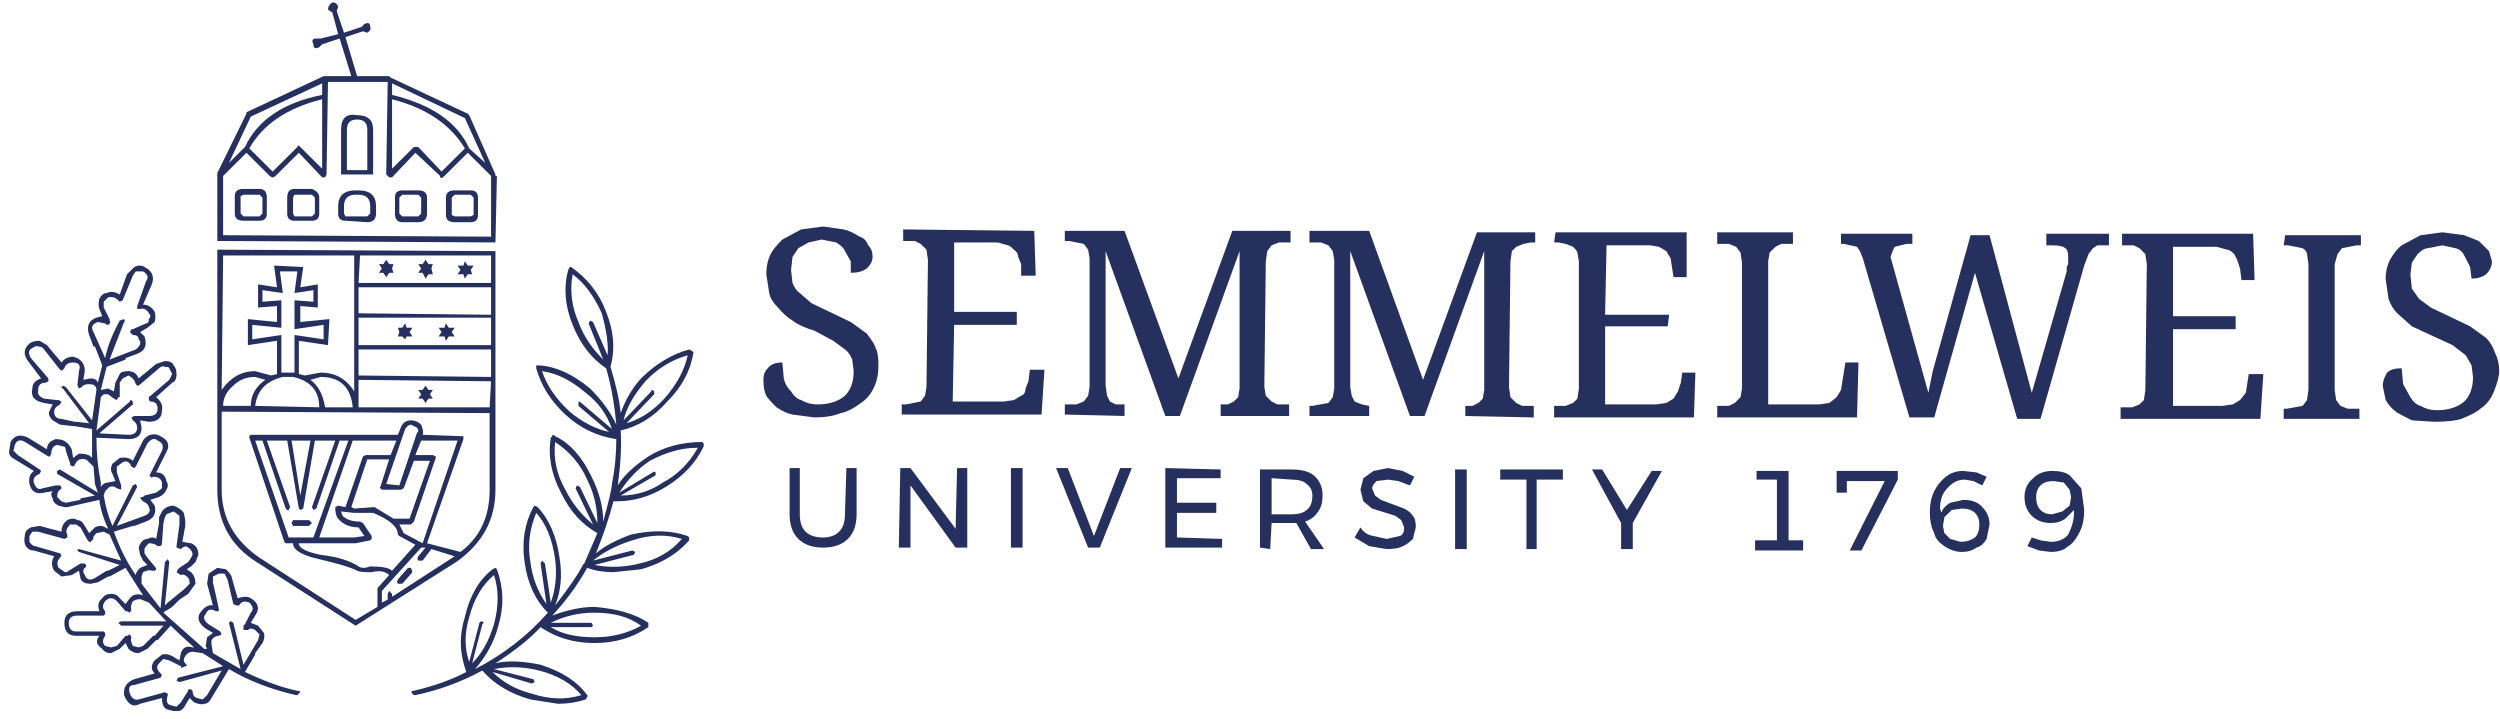 <svg width="254" height="73" viewBox="0 0 254 73" fill="none" xmlns="http://www.w3.org/2000/svg">
<g id="semm_1769_logo">
<path id="Vector" d="M133.635 48.436C133.142 47.946 132.353 47.701 131.268 47.701H128.013V55.636L129.048 55.783L129.196 53.138H131.711L133.191 55.783H134.523L132.599 52.991C133.191 52.795 133.635 52.452 133.931 51.962C134.227 51.571 134.375 51.032 134.375 50.346C134.375 49.562 134.128 48.926 133.635 48.436ZM131.268 48.73C131.958 48.73 132.451 48.877 132.747 49.171C133.142 49.465 133.339 49.856 133.339 50.346C133.339 51.032 133.142 51.522 132.747 51.816C132.451 52.109 131.909 52.256 131.12 52.256H129.196V48.583L131.268 48.73ZM118.396 47.554V55.636H124.166V54.754L119.579 54.607V52.109H123.574V51.081H119.579V48.583H124.018V47.701L118.396 47.554ZM107.299 47.554L110.554 55.636H111.738L114.993 47.554H113.809L111.146 54.46L108.483 47.554H107.299ZM129.936 24.632H131.12V23.456H125.201L119.727 38.444L114.253 23.456H108.187V24.485H108.631L110.11 24.779L110.554 25.366L110.702 26.248V39.326L110.554 40.207L110.11 40.795L109.37 41.089H108.187V42.117L114.253 42.264V41.089H113.365L112.773 40.795L112.478 40.207L112.33 39.179V25.513L118.396 42.264H119.875L125.941 25.513V39.473L125.793 40.354L125.349 40.795L124.758 41.089H124.018V42.264H130.972V41.089H129.788L129.196 40.795L128.604 40.207L128.456 39.326L128.604 26.542L128.752 25.513L129.196 24.926L129.936 24.632ZM103.896 47.554H102.713V55.636H103.896V47.554ZM91.468 47.554L91.32 55.636H92.504V49.318L97.09 55.636H98.274V47.554H97.238L97.09 53.726L92.504 47.554H91.468ZM81.259 52.256V47.554H80.224V52.256C80.224 53.334 80.52 54.166 81.111 54.754C81.703 55.342 82.542 55.636 83.627 55.636C84.712 55.636 85.55 55.342 86.142 54.754C86.734 54.166 87.03 53.334 87.03 52.256V47.554H85.994L85.846 52.256C85.846 53.04 85.649 53.628 85.254 54.02C84.86 54.411 84.317 54.607 83.627 54.607C82.838 54.607 82.246 54.411 81.851 54.02C81.457 53.628 81.259 53.04 81.259 52.256ZM87.326 24.044C86.734 23.652 86.191 23.407 85.698 23.309L83.627 23.015L81.407 23.309L79.484 24.338C78.892 24.926 78.498 25.416 78.3 25.807C78.004 26.395 77.856 27.081 77.856 27.864L78.152 29.775C78.251 30.265 78.547 30.754 79.04 31.244C79.533 31.832 80.026 32.273 80.52 32.566C81.013 32.958 81.752 33.301 82.739 33.595L84.662 34.624L85.846 35.505C86.142 35.701 86.388 36.044 86.586 36.534L86.734 37.709C86.734 38.787 86.438 39.62 85.846 40.207C85.156 40.795 84.218 41.089 83.035 41.089C82.443 41.089 81.9 40.942 81.407 40.648C81.013 40.55 80.668 40.256 80.372 39.767C79.977 39.375 79.731 38.934 79.632 38.444L79.484 36.828C78.793 36.828 78.3 37.024 78.004 37.416C77.709 37.709 77.561 38.101 77.561 38.591C77.561 39.277 77.659 39.816 77.856 40.207C77.955 40.403 78.3 40.795 78.892 41.383C79.484 41.775 80.026 42.02 80.52 42.117L82.739 42.411C83.824 42.411 84.712 42.264 85.402 41.971C85.994 41.873 86.684 41.53 87.473 40.942C88.065 40.55 88.509 40.011 88.805 39.326C89.101 38.738 89.249 38.003 89.249 37.122C89.249 36.24 89.15 35.652 88.953 35.358C88.953 35.162 88.657 34.673 88.065 33.889L86.438 32.714L82.443 30.803L81.259 29.775C80.963 29.579 80.717 29.236 80.52 28.746L80.372 27.424L80.52 26.101L81.111 25.22L82.147 24.632L83.479 24.338L84.958 24.632C85.451 24.926 85.747 25.22 85.846 25.513L86.438 26.542V27.718C87.128 27.718 87.671 27.571 88.065 27.277C88.46 26.885 88.657 26.493 88.657 26.101C88.657 25.611 88.509 25.22 88.213 24.926C88.016 24.436 87.72 24.142 87.326 24.044ZM96.942 24.632H101.381L102.417 24.926C102.515 24.926 102.713 25.073 103.008 25.366C103.304 25.562 103.452 25.807 103.452 26.101L103.748 26.836V28.011H105.228L105.08 23.456L91.764 23.309V24.485H92.948L93.54 24.779L94.131 25.366L94.279 26.395L94.131 39.326L93.983 40.207L93.54 40.795L92.06 41.089H91.616V42.117H105.82L106.116 37.562H104.636L104.488 38.738L104.192 39.473C104.192 39.864 104.044 40.109 103.748 40.207L103.008 40.648L101.973 40.795H96.794L96.942 33.007H103.304V31.685H96.942V24.632ZM62.025 37.269C62.519 35.505 62.371 33.644 61.582 31.685C60.891 29.824 59.708 28.305 58.031 27.13H57.883L57.735 27.424C57.242 29.187 57.39 31.048 58.179 33.007C58.968 34.967 60.102 36.436 61.582 37.416C62.075 39.081 62.42 40.991 62.617 43.146C62.026 41.873 61.138 40.648 59.954 39.473C58.179 38.003 56.453 37.22 54.776 37.122H54.48V37.416C54.973 39.179 55.959 40.746 57.439 42.117C58.919 43.489 60.645 44.322 62.617 44.615C62.617 46.183 62.469 47.701 62.173 49.171C62.173 49.562 61.877 50.836 61.286 52.991C61.286 51.522 60.891 50.003 60.102 48.436C59.116 46.379 57.883 45.007 56.403 44.322C56.206 44.126 56.107 44.126 56.107 44.322L55.959 44.469C55.663 46.33 56.009 48.191 56.995 50.052C57.883 51.913 59.116 53.285 60.694 54.166L59.362 57.252L59.214 57.399C58.721 58.379 57.784 59.75 56.403 61.513C56.995 60.044 57.143 58.428 56.847 56.664C56.551 54.509 55.811 52.795 54.628 51.522L54.332 51.375L54.184 51.522C53.296 53.187 53 55.048 53.296 57.105C53.592 59.26 54.381 60.975 55.663 62.248C53.592 64.599 51.126 66.509 48.266 67.979C49.449 66.607 50.239 65.138 50.633 63.571C51.225 61.611 51.176 59.701 50.485 57.84L50.337 57.693L50.041 57.84C48.66 58.917 47.723 60.534 47.23 62.689C46.638 64.55 46.688 66.411 47.378 68.273C45.899 69.056 44.123 69.693 42.052 70.183C41.756 70.183 41.707 70.281 41.904 70.477L42.052 70.624H42.2C44.567 70.134 46.836 69.301 49.006 68.126C50.189 69.497 51.817 70.477 53.888 71.064L56.699 71.505C57.685 71.505 58.623 71.358 59.51 71.064L59.658 70.771C59.757 70.771 59.757 70.722 59.658 70.624C58.672 69.252 57.094 68.224 54.924 67.538C53.05 67.146 51.521 67.097 50.337 67.391C52.31 66.118 53.839 64.893 54.924 63.718C56.502 64.795 58.327 65.334 60.398 65.334C62.469 65.334 64.294 64.795 65.872 63.718V63.277C64.59 62.395 62.765 61.856 60.398 61.66C59.116 61.66 57.685 61.954 56.107 62.542C57.488 61.073 58.672 59.456 59.658 57.693C60.447 57.987 61.335 58.134 62.321 58.134L65.132 57.84C67.204 57.252 68.831 56.273 70.015 54.901V54.607L69.867 54.46C68.19 53.873 66.267 53.824 64.097 54.313C62.519 54.901 61.335 55.538 60.546 56.224C61.335 54.264 61.927 52.501 62.321 50.934H62.617C64.393 50.934 66.07 50.444 67.648 49.465C69.423 48.387 70.705 47.016 71.495 45.35V45.056L71.347 44.909C69.275 44.909 67.45 45.399 65.872 46.379C64.393 47.358 63.357 48.338 62.765 49.318C63.061 47.162 63.16 45.301 63.061 43.734C64.837 43.342 66.415 42.362 67.796 40.795C69.275 39.326 70.163 37.66 70.459 35.799L70.311 35.652L70.015 35.505C68.24 35.995 66.612 36.975 65.132 38.444C64.245 39.424 63.554 40.599 63.061 41.971C62.962 40.795 62.617 39.228 62.025 37.269ZM61.73 36.093L60.25 32.714L59.954 32.566L59.806 32.86L61.286 36.534C60.102 35.358 59.264 34.085 58.77 32.714C58.08 31.146 57.883 29.53 58.179 27.864C59.362 28.746 60.349 30.069 61.138 31.832C61.631 33.595 61.828 35.016 61.73 36.093ZM59.066 40.942C58.869 40.746 58.77 40.746 58.77 40.942V41.236L61.877 43.881C60.497 43.587 59.165 42.901 57.883 41.824C56.502 40.55 55.565 39.179 55.072 37.709C56.551 37.905 58.031 38.64 59.51 39.913C60.793 40.893 61.68 42.117 62.173 43.587L59.066 40.942ZM58.919 49.465L58.623 49.318L58.475 49.611L60.25 53.285C59.066 52.305 58.129 51.13 57.439 49.758C56.551 48.191 56.206 46.575 56.403 44.909C57.883 45.889 58.968 47.162 59.658 48.73C60.349 50.101 60.694 51.571 60.694 53.138L58.919 49.465ZM70.755 45.497H70.903C70.015 47.065 68.831 48.24 67.352 49.024C66.07 49.905 64.639 50.346 63.061 50.346L66.612 48.289V47.995C66.513 47.897 66.415 47.897 66.316 47.995L62.913 50.052C63.801 48.681 64.837 47.603 66.02 46.82C67.697 45.938 69.275 45.497 70.755 45.497ZM66.168 39.767L63.357 42.705C63.653 41.432 64.393 40.109 65.576 38.738C66.76 37.465 68.19 36.583 69.867 36.093C69.571 37.562 68.782 39.032 67.5 40.501C66.316 41.775 65.034 42.607 63.653 42.999L66.464 40.06V39.767C66.267 39.571 66.168 39.571 66.168 39.767ZM64.245 54.901C66.02 54.313 67.697 54.264 69.275 54.754C68.19 56.028 66.76 56.86 64.984 57.252C63.406 57.644 61.877 57.693 60.398 57.399L64.393 56.371L64.541 56.077L64.245 55.93L60.25 56.958C61.335 56.077 62.667 55.391 64.245 54.901ZM60.25 63.571L60.102 63.277H55.959C57.34 62.591 58.82 62.248 60.398 62.248C62.371 62.248 63.949 62.689 65.132 63.571C63.752 64.354 62.173 64.746 60.398 64.746C58.524 64.746 57.044 64.403 55.959 63.718H60.102L60.25 63.571ZM55.072 56.958L54.924 57.252L55.516 61.367C54.628 60.093 54.085 58.673 53.888 57.105C53.592 55.44 53.789 53.775 54.48 52.109C55.466 53.187 56.107 54.754 56.403 56.811C56.6 58.379 56.453 59.848 55.959 61.22L55.367 57.252L55.072 56.958ZM50.189 58.428C50.682 59.897 50.682 61.562 50.189 63.424C49.696 65.089 48.956 66.411 47.97 67.391L49.006 63.424C49.203 63.228 49.154 63.13 48.858 63.13L48.71 63.277L47.674 67.244C47.181 65.873 47.181 64.354 47.674 62.689C48.167 60.828 49.006 59.407 50.189 58.428ZM59.066 70.624C57.488 71.113 55.812 71.064 54.036 70.477C52.458 70.085 51.126 69.35 50.041 68.273L54.036 69.448L54.332 69.301L54.184 69.007L50.189 67.979C51.669 67.685 53.198 67.734 54.776 68.126C56.65 68.615 58.08 69.448 59.066 70.624ZM22.078 25.366V49.758C22.078 52.991 23.41 55.44 26.073 57.105L36.134 63.571L46.342 57.105C49.006 55.244 50.337 52.795 50.337 49.758V25.513L22.078 25.366ZM36.429 31.832V29.187H49.893V31.979L36.429 31.832ZM30.511 32.714V31.097L32.287 31.244V28.893L30.511 29.187L30.807 27.13L27.848 26.983L28.144 29.187L26.221 28.893V31.244L28.144 31.097V32.714L25.185 32.42V35.065L28.144 34.624V38.003L27.552 38.15L25.925 37.709C24.544 37.709 23.41 38.346 22.522 39.62L22.67 25.954H35.986V39.767C35.197 38.493 34.062 37.856 32.583 37.856L30.955 38.15L30.363 38.003V34.624L33.323 35.065L33.471 32.42L30.511 32.714ZM31.843 30.656L29.92 30.509V33.448L32.879 33.007V34.477L29.92 34.036V37.856H28.588V34.036L25.629 34.477V33.007L28.588 33.301V30.509L26.665 30.656V29.481L28.736 29.775L28.44 27.571H30.215L29.92 29.775L31.843 29.481V30.656ZM36.429 35.065V32.273H49.893V35.065H36.429ZM36.429 28.746L36.578 25.954H49.893V28.746H36.429ZM25.925 38.297L26.961 38.591C25.974 39.277 25.481 40.158 25.481 41.236H22.67C22.67 40.452 23.015 39.767 23.706 39.179C24.297 38.591 25.037 38.297 25.925 38.297ZM25.925 41.236C26.122 39.669 27.059 38.689 28.736 38.297H29.772C31.547 38.689 32.435 39.718 32.435 41.383L25.925 41.236ZM25.333 44.322V44.469L28.884 55.048L29.032 55.195H29.772C29.772 55.881 30.659 56.42 32.435 56.811C34.506 57.301 35.788 57.693 36.282 57.987C36.479 58.085 36.923 58.134 37.613 58.134H37.761C38.55 57.938 39.142 58.036 39.537 58.428L38.353 59.75V61.66L36.134 62.983L26.369 56.664C23.804 54.901 22.522 52.599 22.522 49.758V41.824L49.745 41.971V49.758C49.745 52.501 48.759 54.607 46.786 56.077L43.383 55.195L47.082 44.615V44.322L42.94 44.175C43.038 43.979 42.989 43.636 42.792 43.146C42.496 42.852 42.15 42.705 41.756 42.705C41.263 42.705 40.917 42.95 40.72 43.44L40.424 44.175H25.481L25.333 44.322ZM27.108 44.762H29.18L30.363 51.669L30.511 51.816L30.807 51.669L31.991 44.762H34.062L31.695 51.522L31.843 51.816L32.139 51.669L34.506 44.762H35.394L31.843 54.607H29.328L25.925 44.762H26.665L29.032 51.669L29.18 51.816H29.328L29.476 51.522L27.108 44.762ZM40.276 44.762L39.684 46.232H37.169L36.873 46.379L35.098 51.522L34.358 51.375L34.062 51.522C34.062 52.109 34.161 52.501 34.358 52.697C34.851 53.285 35.542 53.579 36.429 53.579L37.021 54.46L35.986 54.607H32.435L35.838 44.762H40.276ZM37.317 46.673H39.537L38.649 49.465C38.55 49.562 38.55 49.611 38.649 49.611L38.797 49.758H40.72L41.016 49.611L42.052 46.82H43.679L41.608 52.697H39.98L38.057 51.522L35.986 51.669L35.69 51.522L37.317 46.673ZM42.348 43.44C42.545 43.636 42.545 43.832 42.348 44.028L40.572 49.318L39.241 49.171L41.164 43.587C41.361 43.293 41.559 43.146 41.756 43.146L42.348 43.44ZM44.271 46.379L43.975 46.232H42.2L42.792 44.762H46.49L42.94 55.195L41.016 54.166L40.572 53.285H41.756L42.052 52.991L44.271 46.526V46.379ZM36.429 41.383V38.591L49.893 38.738L49.745 41.383H36.429ZM31.547 38.591L32.583 38.297C34.556 38.297 35.641 39.326 35.838 41.383H33.027C32.829 40.109 32.336 39.179 31.547 38.591ZM29.624 44.762H31.547L30.511 50.346L29.624 44.762ZM36.578 52.991C35.788 52.991 35.197 52.795 34.802 52.403L34.654 51.962L35.986 52.109H37.909C39.586 52.795 40.424 53.53 40.424 54.313L40.572 54.46L42.2 55.342L39.833 57.987C39.537 57.693 38.797 57.546 37.613 57.546C37.12 57.742 36.725 57.742 36.429 57.546C35.542 56.958 34.26 56.566 32.583 56.371C31.103 56.077 30.363 55.685 30.363 55.195H36.134L37.613 54.901L37.761 54.754V54.46L36.873 53.138L36.578 52.991ZM42.792 55.636H43.235L42.496 56.517C42.397 56.713 42.397 56.86 42.496 56.958H42.94L43.827 55.783L46.194 56.517L39.833 60.632V60.338L39.537 60.044L39.389 60.338V60.926L38.797 61.22V60.044L42.792 55.636ZM36.429 38.15V35.505H49.893V38.297L36.429 38.15ZM40.868 59.309L41.904 58.134L41.756 57.693H41.46L40.424 58.869C40.326 59.065 40.326 59.211 40.424 59.309H40.868ZM43.235 39.179L42.94 39.62H42.496L42.792 40.06L42.496 40.501H42.94L43.235 40.942L43.531 40.501H43.975L43.679 40.06L43.975 39.62H43.531L43.235 39.179ZM31.695 53.138L31.399 52.844H29.772L29.624 53.138L29.772 53.432H31.399L31.695 53.138ZM48.118 26.983H47.526L47.23 26.542L47.082 26.983H46.49L46.786 27.424L46.49 27.864H47.082L47.23 28.305L47.526 27.864H47.97L47.822 27.424L48.118 26.983ZM43.975 26.836H43.531L43.235 26.395L42.94 26.836H42.496L42.792 27.277L42.496 27.718H42.94L43.235 28.305L43.531 27.864H43.975L43.827 27.277L43.975 26.836ZM38.501 26.836L38.797 27.277L38.501 27.718H38.945L39.241 28.158L39.537 27.718H39.98L39.833 27.277L39.98 26.836H39.537L39.241 26.395L38.945 26.836H38.501ZM45.899 33.742L46.194 33.301H45.603L45.307 32.86L45.159 33.301H44.567L44.863 33.742L44.567 34.183H45.159L45.307 34.624L45.603 34.183H46.194L45.899 33.742ZM40.424 33.301L40.572 33.742L40.424 34.183H40.868L41.164 34.477L41.312 34.183H41.904L41.608 33.742L41.904 33.301H41.312L41.164 32.86L40.868 33.301H40.424ZM15.716 31.685C15.42 31.195 15.026 30.95 14.533 30.95L15.42 28.893C15.716 28.109 15.47 27.522 14.681 27.13C14.384 26.934 14.039 26.934 13.645 27.13L12.905 27.864L12.165 29.922C11.672 29.628 11.228 29.579 10.834 29.775C10.538 29.775 10.291 29.971 10.094 30.362C9.995 30.754 9.995 31.097 10.094 31.391L10.39 32.126L9.798 32.273C9.009 32.566 8.762 33.154 9.058 34.036L9.502 35.211H9.65L10.39 37.122L9.946 38.885C9.847 38.591 9.601 38.444 9.206 38.444L8.466 38.591L8.614 37.709C8.614 36.926 8.22 36.436 7.431 36.24C6.938 36.24 6.543 36.436 6.247 36.828L4.768 35.065L4.028 34.624C3.535 34.624 3.189 34.722 2.992 34.917C2.4 35.407 2.351 35.995 2.844 36.681L4.176 38.444C3.584 38.64 3.288 38.983 3.288 39.473C3.091 40.256 3.485 40.746 4.472 40.942L5.359 41.089L5.063 41.677C4.866 41.971 4.965 42.313 5.359 42.705L6.099 43.146L7.431 43.293H7.579L9.354 43.587V46.526L9.206 46.379C9.009 46.183 8.614 46.085 8.023 46.085L7.431 46.526L7.283 45.644C7.086 45.252 6.888 45.007 6.691 44.909C6.494 44.714 6.148 44.615 5.655 44.615C5.063 44.811 4.768 45.154 4.768 45.644L2.844 44.469C2.055 44.077 1.463 44.224 1.069 44.909L0.921 45.938C0.921 46.232 1.118 46.477 1.513 46.673L3.436 47.848C3.041 48.142 2.894 48.583 2.992 49.171C3.189 49.954 3.683 50.248 4.472 50.052L5.359 49.905C5.162 50.101 5.162 50.346 5.359 50.64C5.359 50.934 5.557 51.179 5.951 51.375L6.543 51.522H6.839L10.094 50.787C10.193 51.669 10.488 52.648 10.982 53.726L10.686 53.579C10.39 53.383 10.045 53.383 9.65 53.579L9.058 54.166L8.614 53.432C8.417 53.04 8.171 52.844 7.875 52.844C7.579 52.648 7.233 52.648 6.839 52.844C6.444 53.138 6.247 53.53 6.247 54.02L4.028 53.432L3.14 53.579C2.746 53.775 2.548 54.02 2.548 54.313C2.45 54.705 2.45 55.048 2.548 55.342C2.746 55.734 3.041 55.93 3.436 55.93L5.507 56.517C5.211 57.007 5.211 57.497 5.507 57.987L6.247 58.575L7.283 58.428L8.023 57.987L8.171 58.722C8.269 59.113 8.614 59.309 9.206 59.309L9.946 59.162L10.982 58.575H11.13L12.757 57.693L14.533 60.485C13.941 60.289 13.497 60.387 13.201 60.779C13.102 60.877 12.954 61.073 12.757 61.367L12.165 60.779C11.968 60.485 11.672 60.338 11.277 60.338C10.883 60.338 10.587 60.485 10.39 60.779C9.995 61.073 9.897 61.514 10.094 62.101H7.875C6.987 62.101 6.543 62.493 6.543 63.277C6.543 64.158 6.938 64.599 7.727 64.599H10.094C9.699 65.089 9.798 65.53 10.39 65.922C10.587 66.216 10.883 66.362 11.277 66.362L12.165 65.922L12.757 65.334L13.053 65.922C13.349 66.216 13.694 66.362 14.089 66.362L14.976 65.922L15.864 65.04H16.012L17.344 63.571C17.837 64.06 18.626 64.795 19.711 65.775H19.563C18.971 65.579 18.577 65.775 18.379 66.362L18.231 67.097L17.492 66.656C17.097 66.46 16.752 66.411 16.456 66.509L15.716 67.097C15.322 67.587 15.322 68.028 15.716 68.42L13.645 69.007C12.856 69.301 12.511 69.84 12.609 70.624C13.004 71.603 13.546 71.897 14.237 71.505L16.456 70.918C16.456 71.603 16.653 71.995 17.048 72.093L17.64 72.24H18.083C18.379 72.24 18.626 72.044 18.823 71.652L19.267 70.918L19.711 71.358C20.204 71.554 20.549 71.603 20.747 71.505C21.042 71.505 21.289 71.309 21.486 70.918L23.262 67.979C25.234 69.154 27.503 70.036 30.068 70.624H30.215L30.363 70.477C30.561 70.281 30.511 70.183 30.215 70.183C28.736 69.889 26.961 69.252 24.889 68.273L25.925 66.509V66.362L26.665 65.334C26.862 64.942 26.911 64.599 26.813 64.305L26.221 63.571L25.481 63.277L25.925 62.542C26.418 61.856 26.27 61.269 25.481 60.779C25.185 60.583 24.741 60.583 24.149 60.779L23.558 58.722C23.558 58.526 23.36 58.232 22.966 57.84L22.078 57.693L21.19 58.281L21.042 59.309L21.634 61.513C21.24 61.416 20.845 61.611 20.451 62.101C19.957 62.689 20.105 63.277 20.895 63.864L21.634 64.305L21.042 64.746L20.895 65.628L21.042 65.922H20.747L16.604 62.248L16.752 62.101L17.048 61.954L17.492 61.66L18.231 60.926L19.119 60.338L19.859 59.309C19.859 58.82 19.711 58.428 19.415 58.134L18.971 57.84L19.415 57.546L19.859 57.105L20.155 56.371C20.155 55.783 19.908 55.391 19.415 55.195L18.527 55.048L18.823 53.432V52.844L18.675 52.109C18.478 51.816 18.133 51.571 17.64 51.375C17.146 51.375 16.752 51.571 16.456 51.962L16.16 52.55V53.138L15.864 54.754C15.667 54.558 15.371 54.558 14.976 54.754C14.582 54.754 14.286 55.048 14.089 55.636L14.237 56.371L14.533 56.958L14.976 57.399L14.237 57.693C13.941 57.987 13.793 58.232 13.793 58.428C12.905 57.154 12.165 55.685 11.573 54.02L13.497 53.432H13.645L14.828 52.991C15.617 52.697 15.913 52.158 15.716 51.375L15.272 50.787L16.16 50.493C16.555 50.297 16.801 50.052 16.9 49.758C17.097 49.465 17.097 49.171 16.9 48.877C16.801 48.289 16.456 47.995 15.864 47.995L16.9 45.938C17.294 45.252 17.097 44.714 16.308 44.322C16.012 44.126 15.667 44.077 15.272 44.175C14.976 44.273 14.73 44.468 14.533 44.762L13.497 46.82C13.201 46.526 12.757 46.428 12.165 46.526L11.425 47.114C11.228 47.505 11.228 47.848 11.425 48.142L11.721 48.877L10.982 49.024C10.686 49.024 10.439 49.171 10.242 49.465V49.024C9.946 47.554 9.798 46.036 9.798 44.469L13.053 44.615C13.941 44.615 14.384 44.224 14.384 43.44L14.237 42.705L15.124 42.852C16.012 42.852 16.456 42.46 16.456 41.677C16.555 41.187 16.357 40.746 15.864 40.354L17.492 38.885C17.788 38.787 17.935 38.493 17.935 38.003C17.935 37.611 17.837 37.318 17.64 37.122C17.541 36.828 17.245 36.681 16.752 36.681L15.864 36.975L14.089 38.444C13.891 37.954 13.546 37.709 13.053 37.709C12.56 37.709 12.264 37.807 12.165 38.003L11.721 38.885L11.573 39.767L10.982 39.473L10.242 39.62L10.834 37.269L12.757 36.534V36.387L13.941 35.946C14.73 35.652 14.976 35.065 14.681 34.183L14.237 33.742L14.976 33.301L15.716 32.714C15.815 32.322 15.815 31.979 15.716 31.685ZM14.533 27.571C15.026 27.864 15.124 28.207 14.828 28.599L13.941 31.097V31.391H14.237C14.631 31.293 14.927 31.44 15.124 31.832C15.322 32.028 15.322 32.224 15.124 32.42C15.124 32.714 15.026 32.86 14.828 32.86L13.497 33.448H13.349L13.201 33.742L13.497 34.036C13.891 34.036 14.089 34.183 14.089 34.477C14.385 34.771 14.286 35.114 13.793 35.505L11.13 36.534L12.609 32.714C12.708 32.714 12.708 32.615 12.609 32.42L12.165 32.566C11.376 34.036 10.883 35.309 10.686 36.387L9.502 33.742C9.206 33.252 9.354 32.909 9.946 32.714L10.686 32.86C10.883 33.056 11.031 33.056 11.13 32.86C11.228 32.762 11.228 32.664 11.13 32.566V32.42L10.538 31.244V30.656L10.982 30.215C11.376 30.117 11.721 30.215 12.017 30.509L12.165 30.656L12.461 30.509L13.497 28.011L13.793 27.571H14.533ZM16.752 37.269C17.048 37.269 17.196 37.318 17.196 37.416L17.492 38.003L17.196 38.591L15.124 40.354V40.648L15.272 40.795C15.765 40.795 16.012 41.04 16.012 41.53C16.012 42.02 15.716 42.264 15.124 42.264H13.645L13.349 42.411L13.497 42.705C13.793 42.901 13.941 43.146 13.941 43.44C13.941 43.93 13.645 44.175 13.053 44.175L10.094 44.028L13.497 41.089V40.795C13.3 40.599 13.201 40.599 13.201 40.795L9.798 43.734C10.094 41.579 10.242 40.452 10.242 40.354L10.538 40.06H10.982L11.573 40.501L11.869 40.648L12.017 40.354H12.165V38.885L12.461 38.444L13.053 38.15C13.447 38.346 13.694 38.64 13.793 39.032L13.941 39.179H14.089L16.16 37.416C16.357 37.22 16.555 37.171 16.752 37.269ZM14.976 45.056C15.371 44.566 15.716 44.468 16.012 44.762C16.505 44.958 16.653 45.301 16.456 45.791L15.272 48.142C15.174 48.24 15.174 48.338 15.272 48.436C15.371 48.534 15.47 48.534 15.568 48.436C16.061 48.436 16.357 48.632 16.456 49.024V49.611L15.864 50.052L14.681 50.346L14.533 50.493C14.237 50.493 14.187 50.591 14.384 50.787L14.533 50.934C14.927 51.13 15.124 51.326 15.124 51.522C15.322 51.913 15.174 52.207 14.681 52.403L11.869 53.432L13.941 49.465L13.793 49.171L13.497 49.318L11.425 53.432C11.031 52.55 10.735 51.522 10.538 50.346L10.686 49.905L11.13 49.465C11.425 49.367 11.672 49.416 11.869 49.611L12.313 49.758V49.318L11.869 47.995V47.407L12.461 46.967C12.856 46.771 13.152 46.917 13.349 47.407L13.645 47.554L13.793 47.407L14.976 45.056ZM16.9 52.256L17.64 51.962L18.231 52.403V53.285L17.935 55.489V55.636L18.379 55.783C18.675 55.489 18.922 55.44 19.119 55.636C19.415 55.832 19.563 56.077 19.563 56.371L19.415 56.664L19.119 57.105L18.231 57.693L18.083 57.84L17.935 58.134L18.379 58.428C18.577 58.33 18.774 58.379 18.971 58.575C19.168 58.673 19.267 58.917 19.267 59.309L18.675 59.897L17.048 61.22L16.752 61.513L17.196 57.105L17.048 56.811L16.752 57.105L16.308 61.807L14.384 59.309V58.575L14.533 58.134C14.927 57.938 15.223 57.889 15.42 57.987H15.716C15.913 57.889 15.913 57.742 15.716 57.546L14.976 56.664L14.681 56.224V55.783C14.681 55.685 14.828 55.489 15.124 55.195C15.519 55.195 15.815 55.293 16.012 55.489H16.16C16.357 55.489 16.456 55.391 16.456 55.195L16.604 53.138L16.752 52.55L16.9 52.256ZM22.818 58.281L23.114 58.869L23.706 61.367L24.002 61.513H24.297C24.495 61.122 24.84 61.024 25.333 61.22C25.728 61.611 25.777 61.954 25.481 62.248L24.889 63.424L24.741 63.571V64.011H25.185C25.382 63.816 25.629 63.816 25.925 64.011L26.369 64.452L26.221 65.04L24.741 67.538L23.706 63.277C23.607 63.179 23.508 63.13 23.41 63.13L23.262 63.277L24.445 67.979L21.634 66.362L21.486 65.481V65.04C21.684 64.746 21.93 64.599 22.226 64.599L22.522 64.452L22.374 64.158L21.19 63.424C20.697 63.032 20.599 62.689 20.895 62.395C21.092 61.905 21.437 61.807 21.93 62.101H22.226V61.807L21.634 59.162V58.575L22.226 58.281H22.818ZM16.604 63.571L15.716 64.599H15.568L14.533 65.628L14.089 65.775L13.497 65.628C13.3 65.236 13.25 64.942 13.349 64.746L13.201 64.452L12.905 64.599H12.757L11.869 65.628L11.277 65.775L10.686 65.628C10.39 65.334 10.39 64.991 10.686 64.599V64.305L10.538 64.158H7.727C7.233 64.158 6.987 63.864 6.987 63.277C6.987 62.787 7.283 62.542 7.875 62.542H10.538L10.686 62.395V62.101C10.39 61.807 10.39 61.465 10.686 61.073C11.08 60.681 11.475 60.681 11.869 61.073L12.757 62.101H12.905L13.201 62.248L13.349 61.954C13.25 61.758 13.3 61.465 13.497 61.073C13.891 60.877 14.187 60.828 14.384 60.926L15.124 61.22L16.9 63.13H12.313L12.017 63.277L12.313 63.571H16.604ZM18.823 66.656C19.02 66.362 19.267 66.216 19.563 66.216L20.599 66.362L22.67 67.685L18.083 68.86L17.935 69.154L18.231 69.301L22.522 68.126L21.042 70.624L20.599 71.064L20.007 70.918C19.711 70.82 19.563 70.575 19.563 70.183L19.415 70.036H19.119V70.183L18.379 71.358L17.935 71.799L17.344 71.652C16.949 71.554 16.85 71.211 17.048 70.624V70.477L16.752 70.33L14.089 71.064C13.694 71.162 13.398 70.966 13.201 70.477C13.004 69.889 13.152 69.595 13.645 69.595L16.308 68.86L16.456 68.567L16.308 68.42C15.913 68.028 15.864 67.685 16.16 67.391L16.604 66.95L17.196 67.097L18.379 67.685V67.832H18.527L18.823 67.685C19.02 67.685 19.02 67.587 18.823 67.391C18.626 67.195 18.626 66.95 18.823 66.656ZM3.14 36.387C2.844 35.897 2.893 35.554 3.288 35.358C3.584 35.162 3.781 35.113 3.88 35.211C4.176 35.211 4.373 35.309 4.472 35.505L6.099 37.562C6.198 37.66 6.296 37.66 6.395 37.562L6.543 37.416C6.642 37.024 6.938 36.828 7.431 36.828C8.023 36.828 8.22 37.122 8.023 37.709L7.875 39.032V39.179L8.023 39.473L8.318 39.326C8.417 39.13 8.664 39.032 9.058 39.032C9.551 39.032 9.798 39.228 9.798 39.62L9.354 42.705L6.691 39.326L6.395 39.179C6.198 39.375 6.198 39.473 6.395 39.473L9.058 42.999L7.727 42.852H7.579L6.247 42.558C5.754 42.558 5.507 42.313 5.507 41.824C5.507 41.53 5.705 41.285 6.099 41.089L6.247 40.795L5.951 40.648H5.803L4.472 40.501C3.979 40.305 3.781 40.011 3.88 39.62C3.88 39.13 4.126 38.885 4.62 38.885L4.916 38.738V38.444L3.14 36.387ZM8.171 46.673C8.466 46.575 8.713 46.624 8.91 46.82L9.502 47.407L9.65 49.171L9.946 50.052L6.099 47.701L5.803 47.848V48.142L9.65 50.346L8.171 50.64V50.787L6.691 51.081L6.247 50.934L5.803 50.493C5.803 50.101 5.902 49.856 6.099 49.758C6.296 49.66 6.296 49.514 6.099 49.318H5.655L4.324 49.611C3.929 49.807 3.633 49.611 3.436 49.024C3.337 48.632 3.535 48.338 4.028 48.142L4.176 47.848L4.028 47.701L1.808 46.232L1.365 45.791L1.513 45.203C1.71 44.714 2.055 44.615 2.548 44.909L4.916 46.379H5.063L5.211 46.085C5.211 45.595 5.409 45.301 5.803 45.203L6.395 45.35C6.592 45.35 6.691 45.497 6.691 45.791L7.135 47.114V47.26L7.431 47.407L7.579 47.26C7.776 46.869 7.973 46.673 8.171 46.673ZM2.992 55.048V54.46L3.288 54.02H3.88L6.543 54.754L6.839 54.607V54.313C6.642 54.02 6.74 53.677 7.135 53.285H7.727L8.171 53.579L8.91 54.901C9.108 55.097 9.206 55.146 9.206 55.048L9.502 54.754C9.403 54.656 9.502 54.46 9.798 54.166L10.538 54.02L11.13 54.313L12.313 56.958L8.023 55.783C7.924 55.783 7.875 55.832 7.875 55.93L8.023 56.077L12.165 57.399L10.982 57.987H10.834L9.65 58.722C9.157 59.016 8.812 58.917 8.614 58.428C8.417 58.134 8.417 57.889 8.614 57.693C8.812 57.595 8.812 57.448 8.614 57.252H8.171L6.987 57.987C6.79 58.183 6.592 58.183 6.395 57.987L5.951 57.693C5.754 57.301 5.803 56.958 6.099 56.664L6.247 56.371L6.099 56.224L3.584 55.489C3.387 55.489 3.189 55.342 2.992 55.048ZM47.674 11.701L47.526 11.554L39.684 7.881L39.537 7.734H36.282L35.098 3.767L36.873 3.179L37.317 3.326C37.613 3.13 37.712 2.934 37.613 2.738C37.613 2.346 37.416 2.248 37.021 2.444L36.725 2.738L34.95 3.326L34.21 1.122L34.358 0.681C34.26 0.387 34.062 0.24 33.766 0.24C33.471 0.436 33.323 0.681 33.323 0.975L33.766 1.269L34.358 3.473L32.583 3.913H32.139C31.744 3.913 31.646 4.109 31.843 4.501C31.843 4.893 32.04 4.991 32.435 4.795L32.731 4.501L34.506 3.913L35.69 7.734H32.879L25.037 11.407V11.554L22.078 17.579V24.485L50.337 24.632L50.485 17.873H50.337V17.726L47.674 11.701ZM47.23 15.081L44.863 17.432L42.496 14.934H42.052L39.833 17.138V10.085C43.285 10.966 45.751 12.632 47.23 15.081ZM45.159 17.873L47.526 15.522L49.893 17.873V24.044L22.67 23.897V17.873L25.037 15.522L27.404 17.873C27.602 18.069 27.799 18.069 27.996 17.873L30.363 15.522L32.731 18.02H33.027L33.175 17.726L33.323 8.322H39.389L39.241 17.726L39.537 18.02H39.833L42.2 15.522L44.715 17.873C44.715 18.166 44.863 18.166 45.159 17.873ZM49.301 16.55L47.674 15.081C46.49 12.436 43.877 10.624 39.833 9.644V8.469L47.23 11.995L49.301 16.55ZM23.262 16.55L25.481 11.848L32.731 8.469V9.644C28.785 10.428 26.172 12.191 24.889 14.934L23.262 16.55ZM27.7 17.432L25.333 15.081C26.714 12.632 29.18 10.966 32.731 10.085V17.138L30.511 14.934C30.314 14.738 30.215 14.738 30.215 14.934L27.7 17.432ZM42.496 19.342H40.868C40.375 19.342 40.128 19.587 40.128 20.077V21.693C40.128 22.281 40.375 22.575 40.868 22.575H42.496C43.087 22.575 43.383 22.281 43.383 21.693V20.077C43.383 19.587 43.087 19.342 42.496 19.342ZM42.496 21.987H40.868L40.572 21.693V20.077L40.868 19.783H42.496L42.792 20.077V21.693L42.496 21.987ZM36.429 19.342H36.134C34.95 19.342 34.358 19.881 34.358 20.958V21.693C34.358 22.183 34.605 22.428 35.098 22.428L37.317 22.575C37.909 22.575 38.205 22.281 38.205 21.693V20.958C38.205 19.881 37.613 19.342 36.429 19.342ZM37.613 21.693L37.317 21.987H35.098L34.95 21.693V20.958C34.95 20.175 35.345 19.783 36.134 19.783H36.429C37.219 19.783 37.613 20.175 37.613 20.958V21.693ZM31.695 19.195H29.92C29.426 19.195 29.18 19.489 29.18 20.077V21.693C29.18 22.183 29.426 22.428 29.92 22.428H31.695C32.188 22.428 32.435 22.183 32.435 21.693V20.077C32.435 19.685 32.188 19.391 31.695 19.195ZM31.695 19.783L31.991 20.077V21.693L31.695 21.987H29.92L29.772 21.693V20.077L29.92 19.783H31.695ZM36.282 11.701C35.197 11.505 34.654 11.995 34.654 13.171V17.726H37.909V13.171C37.909 12.191 37.367 11.701 36.282 11.701ZM35.246 13.171C35.246 12.485 35.591 12.142 36.282 12.142C36.972 12.142 37.317 12.485 37.317 13.171V17.285H35.246V13.171ZM26.369 19.195H24.741C24.149 19.195 23.854 19.44 23.854 19.93V21.693C23.854 22.183 24.149 22.428 24.741 22.428H26.369C26.862 22.428 27.108 22.183 27.108 21.693V20.077C27.108 19.489 26.862 19.195 26.369 19.195ZM26.665 21.693L26.369 21.987H24.741L24.445 21.693V19.93L24.741 19.783H26.369L26.665 20.077V21.693ZM47.822 19.342H46.194C45.603 19.342 45.307 19.587 45.307 20.077V21.84C45.307 22.33 45.603 22.575 46.194 22.575H47.822C48.315 22.575 48.562 22.33 48.562 21.84V20.077C48.562 19.587 48.315 19.342 47.822 19.342ZM47.822 19.783L48.118 20.077V21.84L47.822 21.987H46.194L45.899 21.84V20.077L46.194 19.783H47.822ZM239.421 24.926H239.865V23.897H232.172L232.024 24.926H232.468L233.947 25.22C234.243 25.416 234.391 25.611 234.391 25.807L234.539 26.836V39.62L234.391 40.648L233.947 41.236L232.32 41.53H232.024V42.558H239.717V41.53H238.534L237.794 41.236L237.35 40.648L237.202 39.62V26.836L237.498 25.807L237.942 25.22L239.421 24.926ZM250.37 23.897L248.151 23.603L245.931 23.897L244.008 24.926C243.613 25.22 243.219 25.709 242.824 26.395C242.528 26.983 242.38 27.62 242.38 28.305L242.676 30.362C242.874 30.95 243.17 31.44 243.564 31.832L245.044 33.154L249.186 35.065L250.518 36.093L251.11 37.122L251.258 38.297C251.258 39.375 250.962 40.207 250.37 40.795C249.68 41.383 248.742 41.677 247.559 41.677C246.967 41.677 246.425 41.53 245.931 41.236C245.537 41.138 245.192 40.844 244.896 40.354L244.156 39.032L244.008 37.416C243.317 37.416 242.824 37.562 242.528 37.856C242.232 38.346 242.085 38.787 242.085 39.179L242.38 40.648C242.676 41.138 243.022 41.53 243.416 41.824C243.515 41.922 244.057 42.215 245.044 42.705L247.263 42.852C248.545 42.852 249.482 42.754 250.074 42.558C251.06 42.166 251.701 41.824 251.997 41.53C252.589 41.138 253.033 40.599 253.329 39.913C253.724 38.934 253.921 38.199 253.921 37.709C253.921 37.024 253.773 36.387 253.477 35.799C253.28 35.211 252.984 34.722 252.589 34.33L250.962 33.154L246.967 31.244L245.783 30.362L245.044 29.334L244.896 27.864L245.044 26.689L245.635 25.807C246.03 25.416 246.375 25.22 246.671 25.22L248.151 24.926L249.482 25.22C249.877 25.317 250.173 25.562 250.37 25.954L250.962 27.13L251.11 28.305C251.702 28.305 252.195 28.158 252.589 27.864C252.984 27.473 253.181 27.032 253.181 26.542L252.885 25.513L251.849 24.485L250.37 23.897ZM208.499 47.848C207.71 47.848 207.069 48.093 206.576 48.583C205.984 49.073 205.688 49.709 205.688 50.493C205.688 51.277 205.935 51.913 206.428 52.403C206.921 52.893 207.562 53.138 208.351 53.138C208.943 53.138 209.436 52.991 209.831 52.697L210.718 51.816V52.109C210.718 52.795 210.521 53.53 210.127 54.313C209.732 54.803 209.14 55.048 208.351 55.048L207.316 54.901L206.428 54.607L205.984 55.489L207.168 55.93L208.351 56.077C209.14 56.077 209.732 55.881 210.127 55.489C210.521 55.293 210.916 54.803 211.31 54.02C211.606 53.432 211.754 52.697 211.754 51.816L211.458 49.611L210.275 48.289C209.88 47.995 209.288 47.848 208.499 47.848ZM207.316 49.318C207.611 49.024 208.055 48.877 208.647 48.877L209.683 49.024L210.275 49.758L210.423 50.493L210.275 51.375L209.535 51.962L208.499 52.256C208.006 52.256 207.611 52.109 207.316 51.816C207.02 51.522 206.872 51.081 206.872 50.493C206.872 50.003 207.02 49.611 207.316 49.318ZM200.51 48.877L201.397 49.318L201.841 48.436L200.806 47.995L199.474 47.848C198.784 47.848 198.192 48.044 197.699 48.436C197.205 48.828 196.811 49.318 196.515 49.905C196.219 50.493 196.071 51.228 196.071 52.109C196.071 52.893 196.219 53.579 196.515 54.166C196.614 54.656 196.959 55.097 197.551 55.489C198.142 55.881 198.734 56.077 199.326 56.077C199.918 56.077 200.411 55.93 200.806 55.636C201.2 55.538 201.545 55.244 201.841 54.754L202.137 53.285C202.137 52.599 201.891 52.011 201.397 51.522C201.003 51.032 200.362 50.787 199.474 50.787L198.142 51.081C197.649 51.375 197.353 51.718 197.255 52.109L197.107 51.669C197.107 50.787 197.353 50.101 197.847 49.611C198.34 49.024 198.931 48.73 199.622 48.73L200.51 48.877ZM197.403 53.432L197.551 52.55L198.29 51.816L199.326 51.669C199.918 51.669 200.362 51.816 200.658 52.109C200.954 52.403 201.101 52.795 201.101 53.285C201.101 53.873 200.954 54.313 200.658 54.607C200.263 54.901 199.77 55.048 199.178 55.048L198.142 54.754L197.551 54.166L197.403 53.432ZM216.785 24.926L217.376 25.22L217.968 25.807L218.116 26.836L217.968 39.62L217.82 40.648L217.376 41.089L216.637 41.383H215.453V42.558H229.656L229.952 38.003H228.473L228.177 39.913L227.585 40.648L226.845 41.089L225.81 41.236H220.779V33.448H227.141V32.126H220.779V25.073H225.218L226.253 25.366C226.451 25.366 226.697 25.514 226.993 25.807L227.289 26.395L227.585 27.277L227.733 28.452H229.065L228.917 23.75H215.601V24.926H216.785ZM186.602 47.848V50.052H187.638V48.877H191.484L187.934 55.93H189.117L192.816 48.73V47.848H186.602ZM178.465 47.848V48.73H180.536V54.901H178.317V55.93H183.199V54.901H181.72V47.848H178.465ZM180.98 24.779H182.163V23.603H174.47V24.779H175.654L176.393 25.073L176.837 25.66L176.985 26.689V39.473L176.837 40.354L176.245 40.942L175.654 41.236H174.47V42.411H188.673L188.821 36.828H187.49L187.046 39.62L186.602 40.354L185.862 40.942L184.827 41.089H179.648V26.542L179.796 25.66L180.388 25.073L180.98 24.779ZM187.342 24.779L188.673 25.073L188.969 25.513L189.265 26.248L194 42.411H196.515L200.658 27.718L204.948 42.558H207.316L211.754 26.983L212.198 25.807L212.642 25.22L213.086 24.926H214.269V23.75H207.907V24.926H208.499C209.19 24.926 209.633 25.024 209.831 25.22C210.028 25.317 210.127 25.611 210.127 26.101V26.836L209.979 27.13V27.571L206.428 39.913L202.137 23.897H200.214L196.367 37.709L195.923 39.913L192.076 26.101C192.274 25.514 192.422 25.171 192.52 25.073L193.704 24.779H194.296V23.75H187.046V24.779H187.342ZM162.782 47.701H161.746L164.705 53.138V55.783H165.889V53.138L168.848 47.848H167.812L165.297 51.816L162.782 47.701ZM152.425 47.701V48.73H155.088V55.783H156.124V48.73H158.787V47.701H152.425ZM149.022 47.701H147.838V55.783H149.022V47.701ZM141.032 47.554L139.553 47.848L138.517 48.583L138.221 49.758L138.517 50.934L139.405 51.669L141.772 52.403L142.364 52.844L142.66 53.579C142.66 54.069 142.512 54.362 142.216 54.46L140.885 54.754L139.553 54.46C138.961 54.362 138.517 54.069 138.221 53.579L137.63 54.607L139.109 55.489L140.885 55.783C141.674 55.783 142.216 55.685 142.512 55.489C142.808 55.391 143.153 55.146 143.548 54.754L143.844 53.579C143.844 52.991 143.745 52.599 143.548 52.403C143.35 52.109 143.054 51.864 142.66 51.669L140.293 50.787L139.701 50.346L139.405 49.611C139.405 49.416 139.553 49.171 139.849 48.877L141.032 48.73L142.068 48.877L143.252 49.318L143.696 48.436L142.512 47.848L141.032 47.554ZM155.976 23.603H150.058L144.583 38.591L139.109 23.456H133.043V24.632H134.227L134.966 24.926L135.41 25.513L135.558 26.395V39.473L135.41 40.354L134.966 40.942L133.339 41.236H133.043V42.264H139.109V41.236L138.369 41.089L137.63 40.795L137.334 40.207L137.186 39.326V25.513L143.252 42.264H144.731L150.797 25.513V39.62L150.649 40.501L150.206 40.942L149.614 41.236H148.874V42.264L155.828 42.411V41.236H154.644L154.052 40.942L153.461 40.354L153.313 39.326L153.461 26.542L153.609 25.513L154.052 25.073L154.792 24.779L155.532 24.632H155.976V23.603ZM157.899 24.632H158.343L159.083 24.779L159.823 25.073C160.118 25.366 160.266 25.562 160.266 25.66L160.414 26.542V39.473L160.266 40.501L159.823 40.942L159.083 41.236H157.899V42.411H172.103L172.251 37.856H170.919L170.771 38.885L170.475 39.767L170.031 40.501L169.292 40.942L168.256 41.089H163.078V33.154H169.44L169.587 31.979H163.078L163.225 24.926H167.664L168.552 25.073L169.292 25.513L169.735 26.248L170.031 28.158H171.363V23.603H158.047L157.899 24.632Z" fill="#25305E"/>
</g>
</svg>
